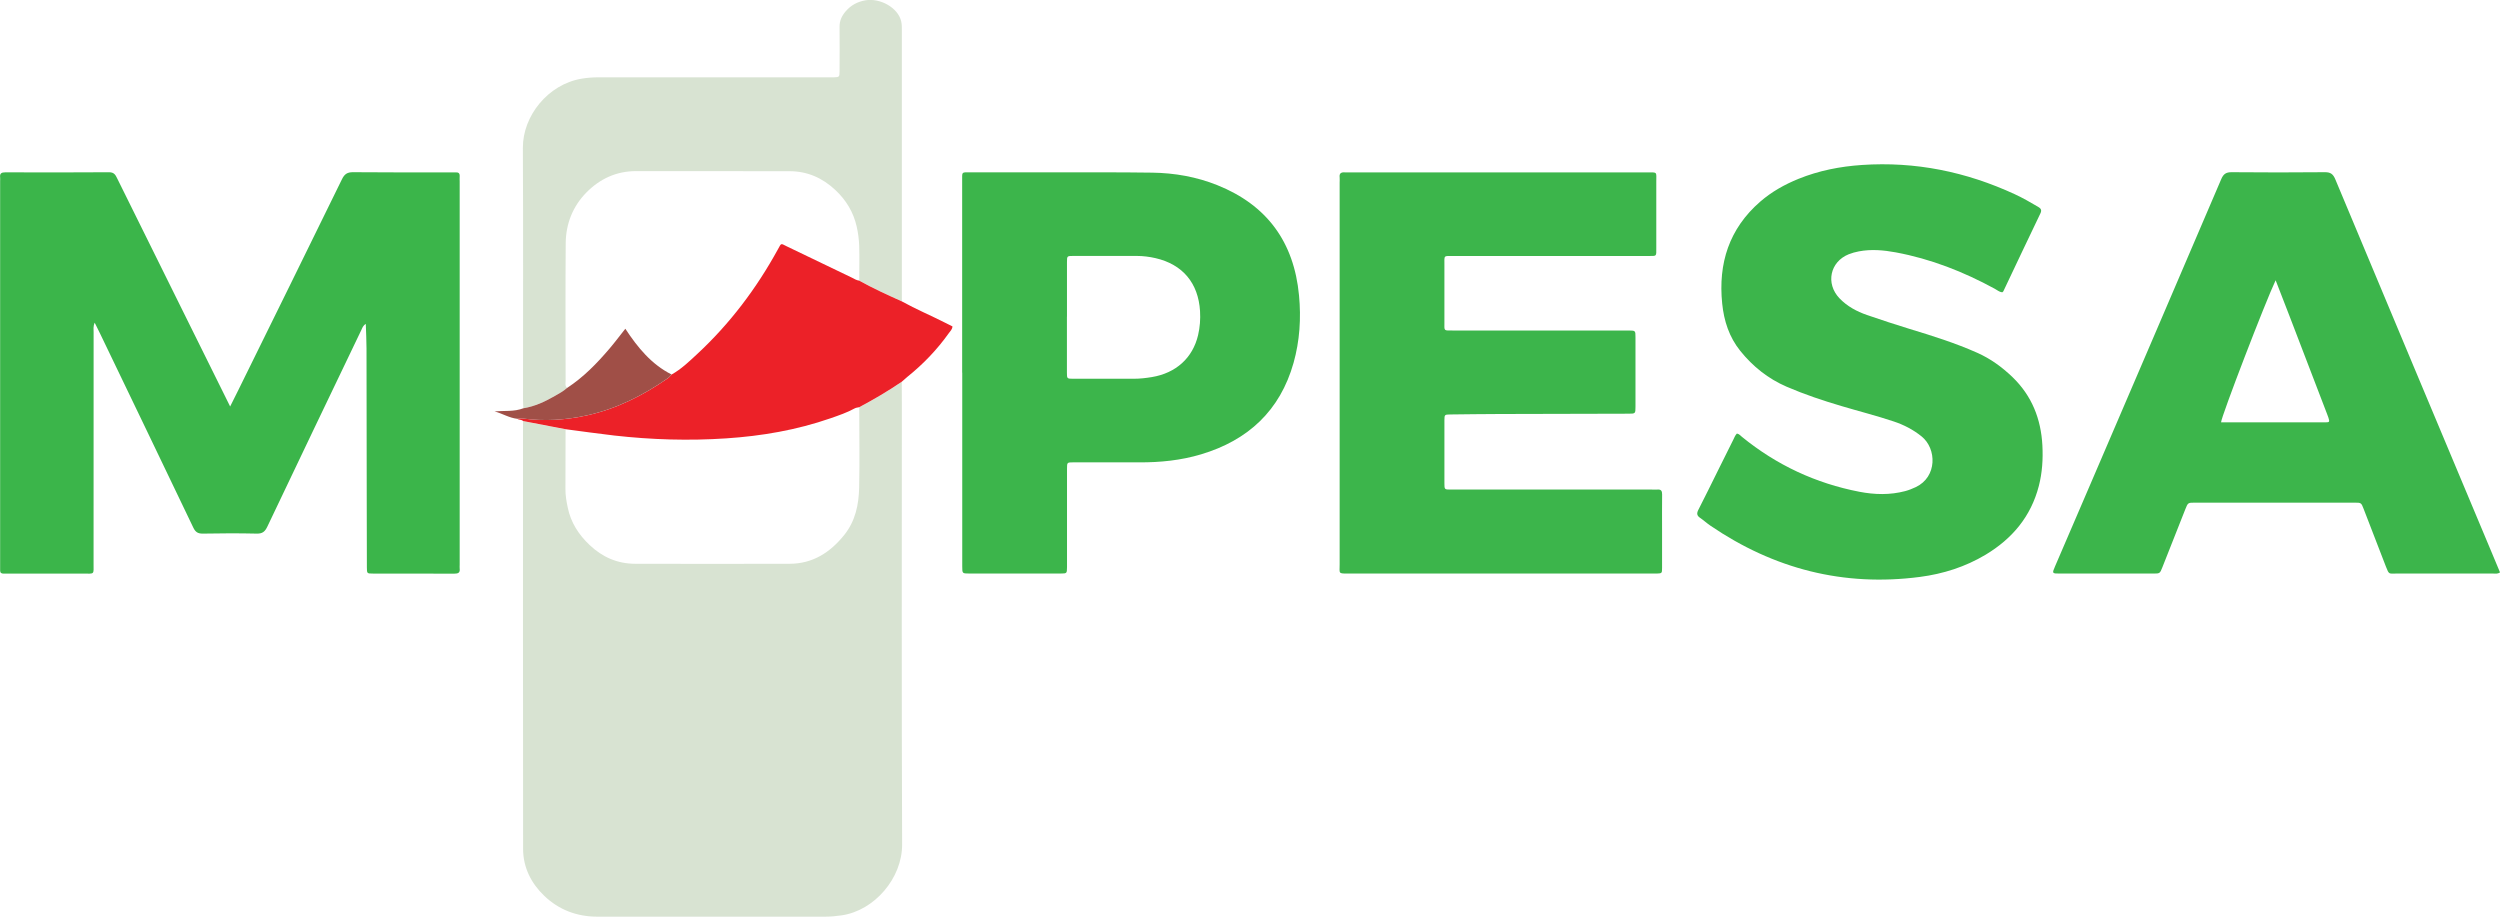 <?xml version="1.0" encoding="UTF-8"?><svg id="Layer_1" xmlns="http://www.w3.org/2000/svg" viewBox="0 0 553.86 203.07"><defs><style>.cls-1{fill:#3bb54a;}.cls-1,.cls-2,.cls-3,.cls-4,.cls-5{stroke-width:0px;}.cls-2{fill:#3cb54b;}.cls-3{fill:#d8e3d2;}.cls-4{fill:#a04f47;}.cls-5{fill:#ec2128;}</style></defs><path class="cls-3" d="m199.78,84.57c0,1.79.02,3.58.02,5.37,0,32.38-.07,64.76.06,97.15.03,7.47-6.14,14.65-13.4,15.7-1.22.18-2.43.29-3.66.29-16.83,0-33.67,0-50.5,0-4.5,0-8.48-1.52-11.7-4.59-2.91-2.78-4.7-6.29-4.71-10.4-.04-31.43-.02-62.86-.02-94.29,0-.17,0-.34.01-.5,3.14.6,6.28,1.21,9.42,1.81,0,4.42,0,8.83-.03,13.25-.01,1.41.23,2.77.52,4.13.68,3.28,2.4,5.94,4.82,8.24,2.85,2.71,6.19,4.16,10.09,4.17,11.41.03,22.81.03,34.22,0,5.14,0,9.01-2.51,12.13-6.4,2.46-3.07,3.21-6.73,3.29-10.49.13-5.92.02-11.85.02-17.78,3.23-1.73,6.4-3.57,9.42-5.64Z"/><path class="cls-1" d="m50.99,90.05c.7-1.39,1.27-2.53,1.83-3.67,7.65-15.54,15.32-31.08,22.93-46.65.57-1.18,1.2-1.6,2.53-1.58,7.22.07,14.43.04,21.65.04.34,0,.67.02,1.01,0,.63-.04.94.2.9.86-.03.39,0,.78,0,1.17,0,28.3,0,56.61,0,84.91,0,.28-.03.56,0,.84.12.93-.35,1.12-1.18,1.12-6.04-.02-12.08,0-18.12-.02-1.23,0-1.25-.04-1.26-1.36-.02-4.87-.02-9.73-.03-14.6-.01-11.3-.02-22.6-.05-33.9,0-1.75-.1-3.51-.16-5.45-.66.41-.77.92-.98,1.34-6.96,14.51-13.92,29.03-20.83,43.57-.52,1.1-1.08,1.58-2.35,1.55-3.97-.09-7.94-.08-11.91,0-1.12.02-1.67-.33-2.15-1.34-6.85-14.32-13.74-28.62-20.62-42.92-.36-.74-.73-1.48-1.22-2.47-.37.85-.24,1.5-.24,2.12,0,17.06,0,34.12-.01,51.18,0,2.6.3,2.29-2.35,2.29-5.48.01-10.96,0-16.45,0-.39,0-.78,0-1.17,0-.46,0-.74-.19-.73-.69,0-.39,0-.78,0-1.17,0-28.36,0-56.72,0-85.08,0-.28.03-.56,0-.84-.12-.92.34-1.12,1.16-1.12,7.66.02,15.33.04,22.99-.02,1.12,0,1.42.62,1.79,1.38,4.81,9.72,9.62,19.43,14.43,29.15,3.47,7.01,6.94,14.02,10.59,21.37Z"/><path class="cls-2" d="m296.79,82.42c0-13.98,0-27.97,0-41.95,0-.39.04-.79,0-1.17-.12-.93.36-1.18,1.18-1.11.28.02.56,0,.84,0,22.04,0,44.08,0,66.11,0,2.33,0,2.02-.19,2.02,2.09.01,4.87,0,9.73,0,14.6,0,1.99.16,1.83-1.78,1.83-14.38,0-28.75,0-43.13,0-2.31,0-2.02-.22-2.03,2.08-.01,4.19,0,8.39,0,12.58,0,2.02-.24,1.85,1.93,1.85,12.64,0,25.28,0,37.92,0,.34,0,.67,0,1.01,0,1.45.02,1.47.02,1.47,1.48,0,5.15,0,10.29,0,15.44,0,1.5-.02,1.51-1.59,1.51-9.56.02-19.13.04-28.69.07-3.58.01-7.16.06-10.74.1-1.28.02-1.3.03-1.31,1.32-.01,4.64,0,9.28,0,13.93,0,1.37.02,1.39,1.38,1.39,5.48,0,10.96,0,16.44,0,9.4,0,18.79,0,28.19,0,.39,0,.79.03,1.17,0,.82-.08,1.06.3,1.05,1.08-.03,2.57-.01,5.15-.01,7.72,0,2.85.01,5.71,0,8.56,0,1.2-.03,1.2-1.21,1.25-.28.01-.56,0-.84,0-22.43,0-44.86,0-67.29,0-2.48,0-2.09.06-2.09-2.04,0-14.21,0-28.41,0-42.62Z"/><path class="cls-2" d="m553.86,126.81c-.57.39-1.03.26-1.46.26-7.21,0-14.43.01-21.64,0-1.49,0-1.49.24-2.15-1.48-1.63-4.28-3.3-8.55-4.95-12.82-.54-1.4-.55-1.41-2.02-1.41-11.8,0-23.6,0-35.4,0-1.52,0-1.52,0-2.12,1.52-1.68,4.26-3.36,8.52-5.05,12.78-.55,1.4-.56,1.41-2.03,1.41-6.88,0-13.76,0-20.64,0-1.8,0-1.8-.01-1.12-1.59,2.63-6.11,5.26-12.21,7.88-18.32,9.66-22.49,19.32-44.97,28.94-67.47.49-1.16,1.08-1.55,2.33-1.54,6.88.06,13.76.07,20.64,0,1.27-.01,1.82.43,2.3,1.57,11.48,27.47,23.01,54.93,34.53,82.39.65,1.54,1.29,3.09,1.96,4.69Zm-49.71-64.71c-2.26,4.74-12.04,30.17-12.09,31.47,7.71,0,15.43,0,23.14,0,.9,0,.94-.11.65-1.03-.08-.27-.19-.52-.29-.79-2.8-7.3-5.6-14.6-8.4-21.9-.96-2.5-1.93-4.99-3-7.74Z"/><path class="cls-2" d="m443.56,64.76c-.63-.07-1.1-.5-1.64-.79-6.91-3.77-14.17-6.62-21.93-8.06-2.7-.5-5.43-.74-8.17-.22-.77.15-1.52.35-2.25.64-4.14,1.67-5.16,6.48-2.05,9.75,1.7,1.78,3.82,2.92,6.11,3.71,3.12,1.07,6.24,2.11,9.4,3.07,5.08,1.54,10.14,3.13,15,5.29,2.95,1.31,5.51,3.17,7.83,5.4,4.29,4.14,6.31,9.27,6.62,15.13.16,3.03-.03,6.04-.79,8.99-1.75,6.77-5.9,11.69-11.8,15.23-4.48,2.68-9.39,4.24-14.52,4.91-16.93,2.22-32.38-1.77-46.45-11.36-.78-.53-1.49-1.19-2.27-1.72-.76-.51-.78-1.03-.37-1.82,1.49-2.88,2.89-5.8,4.34-8.7,1.12-2.25,2.24-4.5,3.36-6.75.25-.49.43-1.03.82-1.41.53.09.8.48,1.14.75,7.65,6.23,16.33,10.28,26,12.15,3.37.65,6.78.74,10.15-.15.81-.22,1.59-.53,2.35-.89,4.76-2.26,4.65-8.51,1.27-11.23-1.86-1.5-3.92-2.56-6.17-3.31-3.82-1.28-7.72-2.26-11.57-3.41-4.13-1.22-8.2-2.58-12.16-4.29-4.09-1.77-7.47-4.47-10.25-7.92-2.47-3.06-3.63-6.65-4.02-10.5-.91-8.91,1.53-16.59,8.44-22.59,2.52-2.18,5.39-3.79,8.47-5.04,4.5-1.82,9.18-2.74,14.02-3.07,11.87-.81,23.12,1.5,33.88,6.47,1.78.82,3.47,1.8,5.16,2.79.62.36.89.7.53,1.46-2.76,5.74-5.48,11.5-8.21,17.26-.04.09-.16.15-.25.23Z"/><path class="cls-2" d="m213.16,82.55v-41.44c0-.34,0-.67,0-1.01.02-2.11-.23-1.92,1.85-1.92,6.15,0,12.3,0,18.46,0,7.27,0,14.54-.03,21.81.07,4.95.07,9.8.92,14.41,2.77,11.02,4.42,16.99,12.62,18.1,24.42.48,5.06.16,10.07-1.21,14.95-2.99,10.59-10.07,17.14-20.47,20.26-4.48,1.34-9.08,1.81-13.75,1.78-4.87-.02-9.73-.01-14.6,0-1.35,0-1.37.02-1.37,1.4,0,6.65,0,13.31,0,19.96,0,.62,0,1.23,0,1.85-.02,1.39-.02,1.41-1.37,1.42-1.96.02-3.91,0-5.87,0-4.81,0-9.62,0-14.43,0-1.53,0-1.54-.01-1.54-1.57,0-14.32,0-28.63,0-42.95Zm23.21-12.4c0,4.13,0,8.27,0,12.4,0,1.34.02,1.36,1.4,1.36,4.47,0,8.94,0,13.41,0,1.35,0,2.68-.15,4-.37,5.36-.89,9.06-4.24,10.25-9.3.41-1.75.54-3.53.43-5.33-.38-6.19-3.84-10.33-9.86-11.72-1.36-.31-2.75-.49-4.15-.49-4.69,0-9.39,0-14.08,0-1.37,0-1.39.02-1.39,1.37,0,4.02,0,8.04,0,12.07Z"/><path class="cls-3" d="m115.95,90.43c-.03-.61-.08-1.23-.08-1.84,0-18.62.06-37.24-.03-55.85-.03-7.04,5.55-14.04,12.96-15.3,1.28-.22,2.54-.31,3.82-.31,17.16,0,34.33,0,51.49,0,.22,0,.45.01.67,0,1.15-.05,1.21-.08,1.22-1.27.02-3.3.03-6.6,0-9.9-.02-1.38.5-2.46,1.38-3.48,1.15-1.34,2.59-2.09,4.29-2.4,3.31-.59,7.28,1.62,7.98,4.63.17.73.15,1.44.15,2.16,0,19.96,0,39.92,0,59.88-3.2-1.42-6.38-2.88-9.44-4.59,0-2.57.07-5.14-.01-7.71-.05-1.43-.24-2.88-.56-4.28-.73-3.18-2.33-5.84-4.74-8.09-2.87-2.68-6.19-4.14-10.09-4.15-11.34-.03-22.68,0-34.02-.02-4.4-.01-8.08,1.73-11.05,4.76-2.99,3.05-4.52,6.91-4.56,11.19-.08,10.17-.03,20.33-.02,30.5,0,.54-.18,1.13.32,1.58-.78.71-1.71,1.2-2.61,1.72-2.21,1.28-4.5,2.36-7.05,2.77Z"/><path class="cls-5" d="m190.36,62.18c3.06,1.71,6.24,3.16,9.44,4.59,3.12,1.74,6.41,3.11,9.59,4.73.54.28,1.09.55,1.62.81-.03.67-.49,1.05-.8,1.49-2.6,3.66-5.68,6.87-9.18,9.68-.43.35-.83.73-1.25,1.09-3.03,2.07-6.19,3.91-9.42,5.64-.32.08-.68.09-.96.24-1.72.95-3.57,1.58-5.41,2.22-7.49,2.6-15.23,3.93-23.12,4.45-8.28.55-16.53.3-24.77-.63-3.6-.41-7.19-.93-10.79-1.4-3.14-.6-6.28-1.21-9.42-1.81-.35-.37-.92-.2-1.29-.5.39-.03.78-.12,1.16-.07,4.8.65,9.55.36,14.26-.68,6.59-1.45,12.47-4.43,17.97-8.25.31-.22.55-.54.82-.82,2.12-1.18,3.85-2.86,5.61-4.49,7.28-6.75,13.18-14.58,17.94-23.27.79-1.44.57-1.29,1.97-.61,4.79,2.29,9.56,4.6,14.35,6.9.55.26,1.06.63,1.69.69Z"/><path class="cls-4" d="m148.8,82.96c-.27.28-.51.6-.82.82-5.5,3.82-11.38,6.8-17.97,8.25-4.71,1.04-9.46,1.33-14.26.68-.38-.05-.77.04-1.16.07-1.78-.19-3.3-1.18-5.02-1.63,2.15-.2,4.32.1,6.38-.7,2.55-.41,4.84-1.49,7.05-2.77.9-.52,1.83-1.01,2.61-1.72,3.64-2.36,6.62-5.44,9.41-8.71,1.19-1.39,2.28-2.87,3.52-4.42,2.73,4.16,5.78,7.89,10.25,10.14Z"/></svg>
